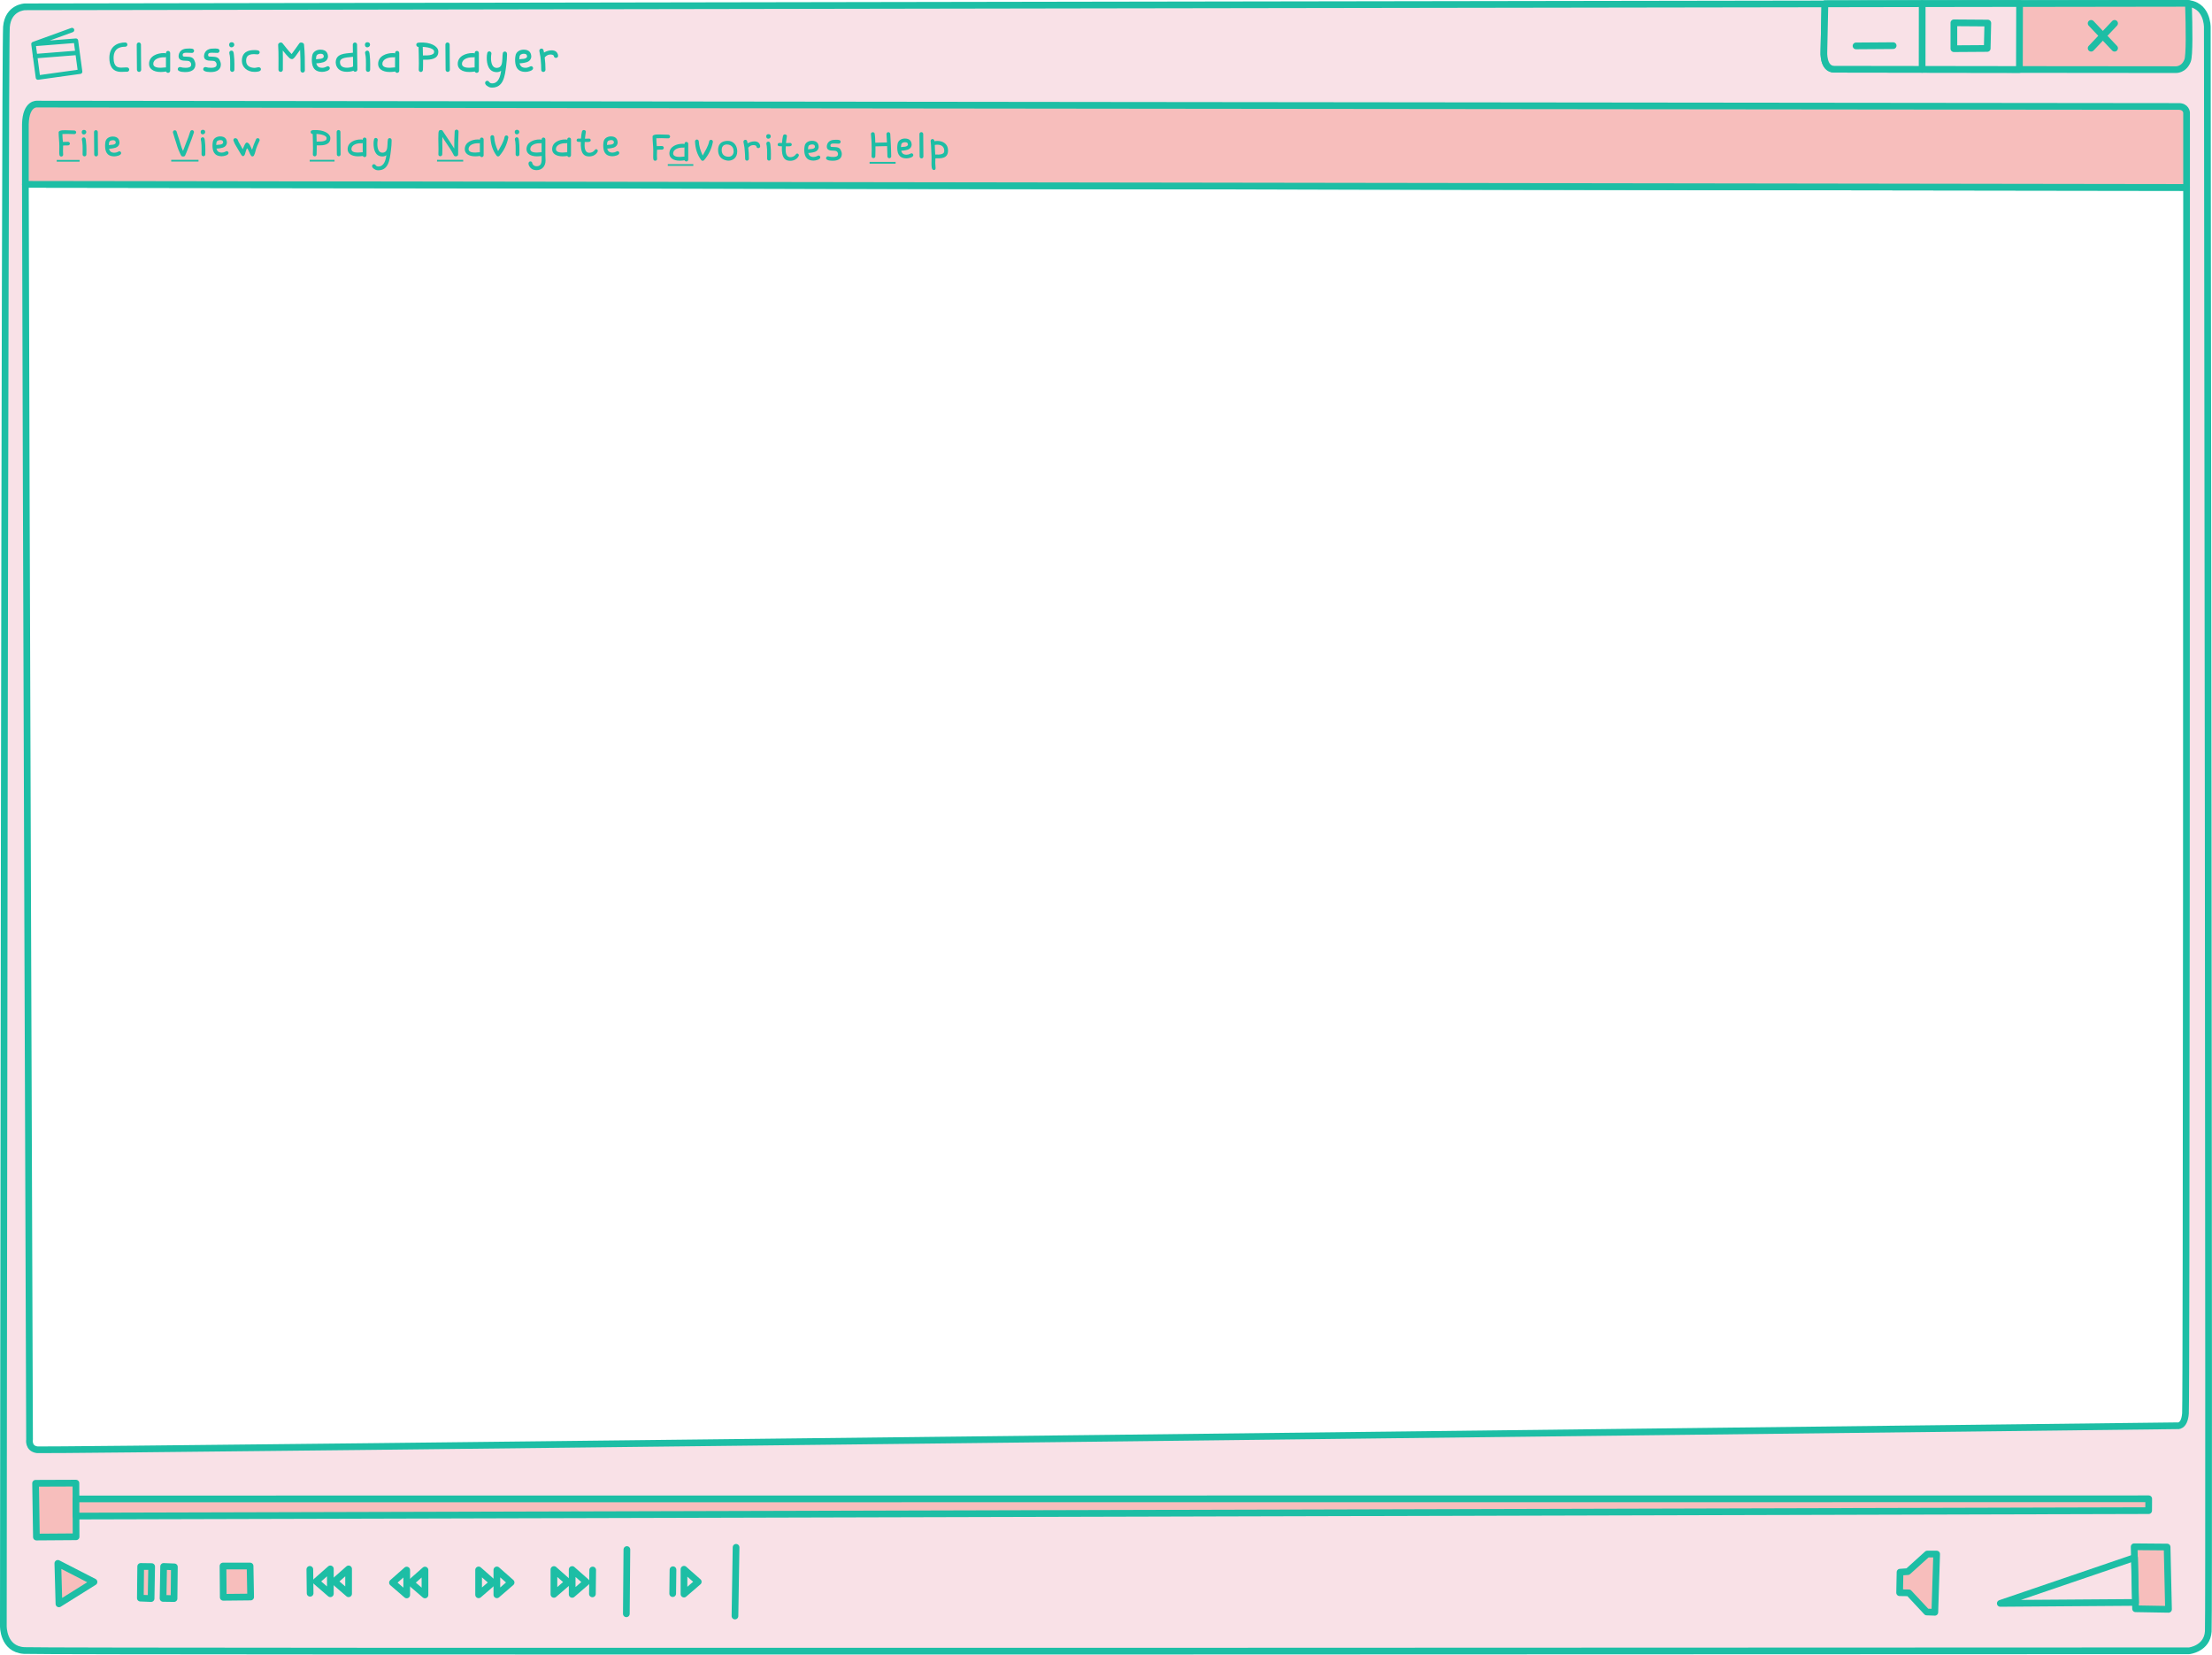 <?xml version="1.0" encoding="UTF-8" standalone="no"?><svg xmlns="http://www.w3.org/2000/svg" xmlns:xlink="http://www.w3.org/1999/xlink" fill="#000000" height="343.6" preserveAspectRatio="xMidYMid meet" version="1" viewBox="0.0 -0.0 459.4 343.6" width="459.4" zoomAndPan="magnify"><defs><clipPath id="a"><path d="M 0 0 L 459.391 0 L 459.391 343.539 L 0 343.539 Z M 0 0"/></clipPath></defs><g><g id="change1_1"><path d="M 5.27 38.273 L 454.121 38.918 C 454.117 96.008 454.09 291.004 453.891 293.48 C 453.66 296.379 452.152 296.031 452.152 296.031 C 452.152 296.031 9.73 301.25 7.762 301.02 C 5.789 300.785 6.137 298.871 6.137 298.871 C 6.137 298.871 5.379 91.824 5.27 38.273 Z M 5.164 1.418 C 5.164 1.418 1.684 1.531 1.336 5.594 C 0.988 9.652 0.695 337.594 0.695 337.594 C 0.695 337.594 0.578 342.406 4.988 342.699 C 9.395 342.988 454.656 342.758 454.656 342.758 C 454.656 342.758 458.395 342.352 458.629 338.727 C 458.859 335.102 458.426 5.621 458.426 5.621 C 458.426 5.621 458.48 0.723 453.902 0.691 C 449.32 0.664 5.164 1.418 5.164 1.418" fill="#f9e1e7" fill-rule="evenodd"/></g><g clip-path="url(#a)"><path d="M 52.695 3052.666 L 4541.211 3046.22 C 4541.172 2475.322 4540.898 525.361 4538.906 500.595 C 4536.602 471.611 4521.523 475.087 4521.523 475.087 C 4521.523 475.087 97.305 422.9 77.617 425.205 C 57.891 427.548 61.367 446.689 61.367 446.689 C 61.367 446.689 53.789 2517.158 52.695 3052.666 Z M 51.641 3421.22 C 51.641 3421.22 16.836 3420.088 13.359 3379.463 C 9.883 3338.877 6.953 59.462 6.953 59.462 C 6.953 59.462 5.781 11.338 49.883 8.408 C 93.945 5.517 4546.562 7.822 4546.562 7.822 C 4546.562 7.822 4583.945 11.884 4586.289 48.134 C 4588.594 84.384 4584.258 3379.189 4584.258 3379.189 C 4584.258 3379.189 4584.805 3428.173 4539.023 3428.486 C 4493.203 3428.759 51.641 3421.22 51.641 3421.22 Z M 51.641 3421.22" fill="none" stroke="#1dbea5" stroke-linecap="round" stroke-linejoin="round" stroke-miterlimit="22.926" stroke-width="13.919" transform="matrix(.1 0 0 -.1 0 343.54)"/></g><g id="change2_1"><path d="M 454.512 0.727 C 454.316 0.707 454.113 0.695 453.902 0.691 C 452.73 0.684 422.828 0.73 379.008 0.801 L 378.797 10.691 C 378.797 10.691 378.539 14.344 380.945 14.375 C 383.352 14.402 451.867 14.461 451.867 14.461 C 451.867 14.461 453.551 14.578 454.332 12.578 C 454.738 11.547 454.672 5.93 454.512 0.727" fill="#f7bebc" fill-rule="evenodd"/></g><path d="M 4545.117 3428.134 C 4543.164 3428.33 4541.133 3428.447 4539.023 3428.486 C 4527.305 3428.564 4228.281 3428.095 3790.078 3427.392 L 3787.969 3328.486 C 3787.969 3328.486 3785.391 3291.963 3809.453 3291.65 C 3833.516 3291.377 4518.672 3290.791 4518.672 3290.791 C 4518.672 3290.791 4535.508 3289.619 4543.32 3309.619 C 4547.383 3319.931 4546.719 3376.103 4545.117 3428.134 Z M 4545.117 3428.134" fill="none" stroke="#1dbea5" stroke-linecap="round" stroke-linejoin="round" stroke-miterlimit="22.926" stroke-width="13.919" transform="matrix(.1 0 0 -.1 0 343.54)"/><g id="change1_2"><path d="M 419.438 0.734 L 399.211 0.766 L 379.008 0.801 L 378.797 10.691 C 378.797 10.691 378.539 14.344 380.945 14.375 C 382.195 14.391 401.328 14.41 419.402 14.43 L 419.438 0.734" fill="#f9e1e7" fill-rule="evenodd"/></g><path d="M 4194.375 3428.056 L 3992.109 3427.744 L 3790.078 3427.392 L 3787.969 3328.486 C 3787.969 3328.486 3785.391 3291.963 3809.453 3291.65 C 3821.953 3291.494 4013.281 3291.298 4194.023 3291.103 Z M 4194.375 3428.056" fill="none" stroke="#1dbea5" stroke-linecap="round" stroke-linejoin="round" stroke-miterlimit="22.926" stroke-width="13.919" transform="matrix(.1 0 0 -.1 0 343.54)"/><g id="change2_2"><path d="M 7.562 319.141 L 15.801 319.082 L 15.77 307.945 L 7.391 307.977 L 7.562 319.141" fill="#f7bebc" fill-rule="evenodd"/></g><path d="M 75.625 243.994 L 158.008 244.58 L 157.695 355.947 L 73.906 355.634 Z M 75.625 243.994" fill="none" stroke="#1dbea5" stroke-linecap="round" stroke-linejoin="round" stroke-miterlimit="22.926" stroke-width="13.919" transform="matrix(.1 0 0 -.1 0 343.54)"/><g id="change2_3"><path d="M 446.242 313.656 L 15.789 314.785 L 15.777 311.223 L 446.258 311.195 L 446.242 313.656" fill="#f7bebc" fill-rule="evenodd"/></g><path d="M 4462.422 298.837 L 157.891 287.548 L 157.773 323.173 L 4462.578 323.447 Z M 4462.422 298.837" fill="none" stroke="#1dbea5" stroke-linecap="round" stroke-linejoin="round" stroke-miterlimit="22.926" stroke-width="13.919" transform="matrix(.1 0 0 -.1 0 343.54)"/><g id="change2_4"><path d="M 120.117 189.345 L 122.422 105.244 L 195.234 150.752 Z M 120.117 189.345" fill="#f7bebc" fill-rule="evenodd" stroke="#1dbea5" stroke-linecap="round" stroke-linejoin="round" stroke-miterlimit="22.926" stroke-width="13.919" transform="matrix(.1 0 0 -.1 0 343.54)"/></g><g id="change2_5"><path d="M 29.219 325.242 L 31.496 325.273 L 31.379 331.914 L 29.148 331.824 L 29.219 325.242" fill="#f7bebc" fill-rule="evenodd"/></g><path d="M 292.188 182.978 L 314.961 182.666 L 313.789 116.259 L 291.484 117.158 Z M 292.188 182.978" fill="none" stroke="#1dbea5" stroke-linecap="round" stroke-linejoin="round" stroke-miterlimit="22.926" stroke-width="13.919" transform="matrix(.1 0 0 -.1 0 343.54)"/><g id="change2_6"><path d="M 36.145 331.914 L 33.867 331.883 L 33.984 325.242 L 36.215 325.332 L 36.145 331.914" fill="#f7bebc" fill-rule="evenodd"/></g><path d="M 361.445 116.259 L 338.672 116.572 L 339.844 182.978 L 362.148 182.08 Z M 361.445 116.259" fill="none" stroke="#1dbea5" stroke-linecap="round" stroke-linejoin="round" stroke-miterlimit="22.926" stroke-width="13.919" transform="matrix(.1 0 0 -.1 0 343.54)"/><g id="change2_7"><path d="M 46.312 325.156 L 51.938 325.156 L 52.055 331.594 L 46.367 331.652 L 46.312 325.156" fill="#f7bebc" fill-rule="evenodd"/></g><path d="M 463.125 183.838 L 519.375 183.838 L 520.547 119.463 L 463.672 118.877 Z M 463.125 183.838" fill="none" stroke="#1dbea5" stroke-linecap="round" stroke-linejoin="round" stroke-miterlimit="22.926" stroke-width="13.919" transform="matrix(.1 0 0 -.1 0 343.54)"/><path d="M 643.477 176.884 L 644.062 127.275" fill="none" stroke="#1dbea5" stroke-linecap="round" stroke-linejoin="round" stroke-miterlimit="22.926" stroke-width="13.919" transform="matrix(.1 0 0 -.1 0 343.54)"/><path d="M 686.094 177.861 L 686.094 126.259 L 656.523 151.806 Z M 686.094 177.861" fill="none" stroke="#1dbea5" stroke-linecap="round" stroke-linejoin="round" stroke-miterlimit="22.926" stroke-width="13.919" transform="matrix(.1 0 0 -.1 0 343.54)"/><path d="M 723.984 177.861 L 723.984 126.259 L 694.414 151.806 Z M 723.984 177.861" fill="none" stroke="#1dbea5" stroke-linecap="round" stroke-linejoin="round" stroke-miterlimit="22.926" stroke-width="13.919" transform="matrix(.1 0 0 -.1 0 343.54)"/><path d="M 844.688 175.439 L 844.688 123.798 L 815.117 149.306 Z M 844.688 175.439" fill="none" stroke="#1dbea5" stroke-linecap="round" stroke-linejoin="round" stroke-miterlimit="22.926" stroke-width="13.919" transform="matrix(.1 0 0 -.1 0 343.54)"/><path d="M 882.617 175.439 L 882.617 123.798 L 853.008 149.306 Z M 882.617 175.439" fill="none" stroke="#1dbea5" stroke-linecap="round" stroke-linejoin="round" stroke-miterlimit="22.926" stroke-width="13.919" transform="matrix(.1 0 0 -.1 0 343.54)"/><path d="M 1031.914 175.713 L 1031.914 124.072 L 1061.484 149.619 Z M 1031.914 175.713" fill="none" stroke="#1dbea5" stroke-linecap="round" stroke-linejoin="round" stroke-miterlimit="22.926" stroke-width="13.919" transform="matrix(.1 0 0 -.1 0 343.54)"/><path d="M 994.023 175.713 L 994.023 124.072 L 1023.594 149.619 Z M 994.023 175.713" fill="none" stroke="#1dbea5" stroke-linecap="round" stroke-linejoin="round" stroke-miterlimit="22.926" stroke-width="13.919" transform="matrix(.1 0 0 -.1 0 343.54)"/><path d="M 1230.938 175.556 L 1230.352 125.986" fill="none" stroke="#1dbea5" stroke-linecap="round" stroke-linejoin="round" stroke-miterlimit="22.926" stroke-width="13.919" transform="matrix(.1 0 0 -.1 0 343.54)"/><path d="M 1188.32 176.572 L 1188.32 124.97 L 1217.891 150.478 Z M 1188.32 176.572" fill="none" stroke="#1dbea5" stroke-linecap="round" stroke-linejoin="round" stroke-miterlimit="22.926" stroke-width="13.919" transform="matrix(.1 0 0 -.1 0 343.54)"/><path d="M 1150.43 176.572 L 1150.43 124.97 L 1180 150.478 Z M 1150.43 176.572" fill="none" stroke="#1dbea5" stroke-linecap="round" stroke-linejoin="round" stroke-miterlimit="22.926" stroke-width="13.919" transform="matrix(.1 0 0 -.1 0 343.54)"/><path d="M 1301.953 218.056 L 1300.82 84.658" fill="none" stroke="#1dbea5" stroke-linecap="round" stroke-linejoin="round" stroke-miterlimit="22.926" stroke-width="13.919" transform="matrix(.1 0 0 -.1 0 343.54)"/><path d="M 1397.695 176.142 L 1397.109 126.533" fill="none" stroke="#1dbea5" stroke-linecap="round" stroke-linejoin="round" stroke-miterlimit="22.926" stroke-width="13.919" transform="matrix(.1 0 0 -.1 0 343.54)"/><path d="M 1420.547 177.158 L 1420.547 125.556 L 1450.156 151.064 Z M 1420.547 177.158" fill="none" stroke="#1dbea5" stroke-linecap="round" stroke-linejoin="round" stroke-miterlimit="22.926" stroke-width="13.919" transform="matrix(.1 0 0 -.1 0 343.54)"/><path d="M 1528.711 222.666 L 1526.406 80.009" fill="none" stroke="#1dbea5" stroke-linecap="round" stroke-linejoin="round" stroke-miterlimit="22.926" stroke-width="13.919" transform="matrix(.1 0 0 -.1 0 343.54)"/><g id="change2_8"><path d="M 443.234 321.156 L 450.078 321.215 L 450.367 334.148 L 443.527 334.031 L 443.234 321.156" fill="#f7bebc" fill-rule="evenodd"/></g><path d="M 4432.344 223.838 L 4500.781 223.252 L 4503.672 93.916 L 4435.273 95.088 Z M 4432.344 223.838" fill="none" stroke="#1dbea5" stroke-linecap="round" stroke-linejoin="round" stroke-miterlimit="22.926" stroke-width="13.919" transform="matrix(.1 0 0 -.1 0 343.54)"/><path d="M 4154.297 106.22 L 4433.164 201.338 L 4435.273 108.252 Z M 4154.297 106.22" fill="none" stroke="#1dbea5" stroke-linecap="round" stroke-linejoin="round" stroke-miterlimit="22.926" stroke-width="13.919" transform="matrix(.1 0 0 -.1 0 343.54)"/><g id="change2_9"><path d="M 396.234 326.316 L 394.609 326.434 L 394.523 330.695 L 396.441 330.727 L 400.152 334.703 L 401.836 334.762 L 402.215 322.672 L 400.27 322.672 L 396.234 326.316" fill="#f7bebc" fill-rule="evenodd"/></g><path d="M 3962.344 172.236 L 3946.094 171.064 L 3945.234 128.447 L 3964.414 128.134 L 4001.523 88.369 L 4018.359 87.783 L 4022.148 208.681 L 4002.695 208.681 Z M 3962.344 172.236" fill="none" stroke="#1dbea5" stroke-linecap="round" stroke-linejoin="round" stroke-miterlimit="22.926" stroke-width="13.919" transform="matrix(.1 0 0 -.1 0 343.54)"/><path d="M 3992.109 3427.744 L 3991.953 3291.338" fill="none" stroke="#1dbea5" stroke-linecap="round" stroke-linejoin="round" stroke-miterlimit="22.926" stroke-width="13.919" transform="matrix(.1 0 0 -.1 0 343.54)"/><path d="M 3854.688 3340.088 L 3931.797 3340.634" fill="none" stroke="#1dbea5" stroke-linecap="round" stroke-linejoin="round" stroke-miterlimit="22.926" stroke-width="13.919" transform="matrix(.1 0 0 -.1 0 343.54)"/><path d="M 4057.93 3388.017 L 4128.398 3387.509 L 4127.148 3334.775 L 4057.93 3334.306 Z M 4057.93 3388.017" fill="none" stroke="#1dbea5" stroke-linecap="round" stroke-linejoin="round" stroke-miterlimit="22.926" stroke-width="13.919" transform="matrix(.1 0 0 -.1 0 343.54)"/><path d="M 4342.969 3386.884 L 4391.68 3335.283" fill="none" stroke="#1dbea5" stroke-linecap="round" stroke-linejoin="round" stroke-miterlimit="22.926" stroke-width="13.919" transform="matrix(.1 0 0 -.1 0 343.54)"/><path d="M 4391.68 3386.884 L 4342.969 3335.283" fill="none" stroke="#1dbea5" stroke-linecap="round" stroke-linejoin="round" stroke-miterlimit="22.926" stroke-width="13.919" transform="matrix(.1 0 0 -.1 0 343.54)"/><path d="M 149.57 3372.978 L 69.531 3343.955 L 78.828 3274.384 L 166.367 3286.572 L 157.695 3350.947 L 69.531 3343.955" fill="none" stroke="#1dbea5" stroke-linecap="round" stroke-linejoin="round" stroke-miterlimit="22.926" stroke-width="9.28" transform="matrix(.1 0 0 -.1 0 343.54)"/><path d="M 158.555 3325.556 L 72.891 3318.798" fill="none" stroke="#1dbea5" stroke-linecap="round" stroke-linejoin="round" stroke-miterlimit="22.926" stroke-width="9.28" transform="matrix(.1 0 0 -.1 0 343.54)"/><g id="change3_1"><path d="M 115.762 11.062 C 115.426 10.387 114.582 10.453 114.559 10.453 C 113.996 10.453 113.469 10.621 112.977 10.914 C 112.918 10.52 112.883 10.086 112.449 10.086 C 112.207 10.086 112.008 10.301 112.008 10.535 C 112.008 10.652 112.242 11.766 112.242 11.84 C 112.266 12.082 112.285 12.266 112.301 12.445 C 112.367 13.129 112.402 13.797 112.402 14.492 C 112.402 14.734 112.578 14.941 112.836 14.941 C 113.078 14.941 113.285 14.734 113.285 14.492 C 113.285 13.637 113.234 12.777 113.129 11.922 C 113.445 11.547 113.848 11.32 114.316 11.32 C 114.516 11.32 115.035 11.355 115.035 11.699 C 115.102 11.898 115.266 12.023 115.461 12.023 C 115.691 12.023 115.91 11.848 115.91 11.613 C 115.91 11.43 115.859 11.246 115.762 11.062 Z M 108.109 11.355 C 108.336 11.23 108.496 11.164 108.785 11.164 C 109.172 11.164 109.465 11.246 109.465 11.797 C 109.23 12.352 108.316 12.191 107.852 12.309 C 107.875 11.973 107.852 11.59 108.109 11.355 Z M 110.281 13.738 C 110.156 13.738 109.738 14.074 109.156 14.074 C 108.426 14.074 108.059 13.781 107.91 13.145 C 108.227 13.145 108.551 13.094 108.863 13.043 C 109.598 12.926 110.223 12.637 110.34 11.816 C 110.34 11.074 110.023 10.309 108.762 10.309 C 107.984 10.309 107.172 10.73 107.055 11.605 C 107.016 11.859 106.98 12.102 106.98 12.359 C 106.98 13.461 107.18 14.926 109.152 14.926 C 109.59 14.926 110.719 14.707 110.719 14.164 C 110.719 13.938 110.535 13.738 110.281 13.738 Z M 105.238 10.914 C 105.156 10.789 105.012 10.703 104.855 10.703 C 104.656 10.703 104.48 10.828 104.43 11.023 C 104.305 11.508 104.414 12.684 104.16 13.414 C 103.996 13.879 103.641 14.098 103.141 14.098 C 102.289 14.098 101.973 13.152 101.973 12.074 C 101.973 11.664 102.012 11.43 102.047 11.223 C 102.055 11.172 102.062 11.148 102.062 11.098 C 102.062 10.887 101.879 10.664 101.621 10.664 C 101.445 10.664 101.242 10.789 101.203 10.988 C 101.109 11.457 101.094 11.574 101.094 12.047 C 101.094 13.195 101.41 14.977 103.172 14.977 C 103.469 14.977 103.844 14.883 104.07 14.684 C 103.941 15.789 103.543 17.309 102.223 17.309 C 101.98 17.309 101.738 17.25 101.57 16.992 C 101.477 16.848 101.352 16.773 101.184 16.773 C 100.926 16.773 100.75 16.992 100.75 17.223 C 100.75 17.715 101.52 18.051 101.652 18.109 C 101.828 18.176 102.031 18.188 102.211 18.188 C 103.344 18.188 104.008 17.617 104.41 16.812 C 104.855 15.91 104.996 14.699 105.129 13.652 C 105.246 12.758 105.305 11.898 105.305 11.324 C 105.305 11.188 105.297 11.055 105.238 10.914 Z M 97.496 14.07 C 96.945 14.07 95.941 14.004 95.941 13.262 C 95.941 12.309 97.105 11.898 98.082 11.898 C 98.164 11.898 98.223 11.906 98.301 11.906 C 98.398 11.906 98.484 11.891 98.574 11.84 L 98.574 14.004 C 98.551 13.996 98.516 13.996 98.473 13.996 C 98.129 13.996 97.812 14.07 97.496 14.07 Z M 99.016 10.57 C 98.699 10.57 98.574 10.812 98.574 11.098 C 98.426 11.012 98.25 11.02 98.082 11.02 C 96.801 11.02 95.062 11.613 95.062 13.289 C 95.062 14.266 95.934 14.949 97.488 14.949 C 97.863 14.949 98.23 14.91 98.602 14.852 C 98.668 15.023 98.832 15.125 99.016 15.125 C 99.258 15.125 99.453 14.926 99.453 14.684 L 99.453 11.012 C 99.453 10.77 99.258 10.57 99.016 10.57 Z M 93.398 11.59 C 93.391 10.805 93.387 10.043 93.387 9.258 C 93.387 9.016 93.188 8.816 92.945 8.816 C 92.703 8.816 92.504 9.016 92.504 9.258 C 92.504 11.02 92.547 12.734 92.547 14.492 C 92.547 14.727 92.746 14.934 92.988 14.934 C 93.23 14.934 93.43 14.727 93.43 14.492 C 93.43 13.52 93.422 12.566 93.398 11.59 Z M 89.957 11.199 C 89.5 11.492 88.922 11.504 88.387 11.504 C 87.902 11.504 87.867 11.516 87.844 11.516 L 87.801 9.734 C 88.539 9.793 89.297 9.844 89.926 10.277 C 90.043 10.387 90.16 10.504 90.16 10.703 C 90.16 10.906 90.125 11.062 89.957 11.199 Z M 91.027 10.602 C 90.945 9.582 89.398 8.699 87.141 8.84 C 86.848 8.84 86.457 8.891 86.457 9.301 C 86.457 9.535 86.664 9.75 86.891 9.75 C 86.914 9.75 86.918 9.742 86.926 9.742 C 86.949 10.879 86.992 11.984 86.992 13.121 C 86.992 13.594 86.965 14.055 86.965 14.523 C 86.965 14.766 87.176 14.949 87.402 14.949 C 87.645 14.949 87.816 14.758 87.836 14.5 C 87.867 14.012 87.867 13.539 87.867 13.051 L 87.867 12.395 C 88.035 12.395 88.188 12.402 88.355 12.402 C 89.324 12.402 91.035 12.324 91.035 10.746 C 91.035 10.695 91.035 10.652 91.027 10.602 Z M 80.965 14.07 C 80.414 14.07 79.41 14.004 79.41 13.262 C 79.41 12.309 80.578 11.898 81.551 11.898 C 81.633 11.898 81.691 11.906 81.773 11.906 C 81.867 11.906 81.957 11.891 82.043 11.84 L 82.043 14.004 C 82.023 13.996 81.984 13.996 81.941 13.996 C 81.598 13.996 81.281 14.07 80.965 14.07 Z M 82.484 10.57 C 82.168 10.57 82.043 10.812 82.043 11.098 C 81.898 11.012 81.719 11.02 81.551 11.02 C 80.27 11.02 78.531 11.613 78.531 13.289 C 78.531 14.266 79.402 14.949 80.957 14.949 C 81.332 14.949 81.699 14.91 82.074 14.852 C 82.141 15.023 82.301 15.125 82.484 15.125 C 82.727 15.125 82.922 14.926 82.922 14.684 L 82.922 11.012 C 82.922 10.77 82.727 10.57 82.484 10.57 Z M 75.789 9.273 C 75.789 9.609 75.973 9.828 76.27 9.828 C 76.562 9.828 76.855 9.609 76.855 9.273 C 76.855 8.934 76.605 8.766 76.312 8.766 C 76.02 8.766 75.789 8.934 75.789 9.273 Z M 76.773 11.348 C 76.738 10.996 76.707 10.512 76.262 10.512 C 76.02 10.512 75.82 10.711 75.82 10.945 C 75.82 11.129 75.895 11.34 75.922 11.539 C 76.004 12.066 76.004 12.777 76.004 13.297 C 76.004 13.703 75.996 14.082 75.996 14.484 C 75.996 14.727 76.203 14.926 76.438 14.926 C 76.68 14.926 76.875 14.727 76.875 14.484 C 76.875 14.105 76.883 13.723 76.883 13.344 C 76.883 12.727 76.859 11.957 76.773 11.348 Z M 72.457 14.039 C 72.324 14.055 72.191 14.062 72.062 14.062 C 71.387 14.062 70.609 13.855 70.609 12.902 C 70.609 12.535 70.762 12.102 72.055 11.926 C 72.465 11.867 72.891 11.867 73.301 11.789 C 73.309 11.855 73.309 11.922 73.309 11.977 C 73.316 12.586 73.328 13.18 73.328 13.797 C 73.094 13.938 72.75 14.004 72.457 14.039 Z M 74.156 9.25 C 74.156 9.023 73.961 8.824 73.719 8.824 C 73.477 8.824 73.27 9.023 73.27 9.25 C 73.27 9.816 73.277 10.379 73.293 10.945 C 73.203 10.945 73.117 10.953 73.027 10.973 C 71.746 11.121 69.723 11.07 69.723 12.961 C 69.758 13.988 70.441 14.91 72.016 14.91 C 72.492 14.91 72.965 14.852 73.402 14.684 C 73.484 14.824 73.609 14.891 73.785 14.891 C 74.027 14.891 74.223 14.699 74.223 14.465 C 74.223 12.727 74.156 11.004 74.156 9.25 Z M 65.891 11.355 C 66.117 11.23 66.277 11.164 66.562 11.164 C 66.953 11.164 67.246 11.246 67.246 11.797 C 67.012 12.352 66.094 12.191 65.633 12.309 C 65.656 11.973 65.633 11.59 65.891 11.355 Z M 68.059 13.738 C 67.934 13.738 67.516 14.074 66.938 14.074 C 66.203 14.074 65.84 13.781 65.691 13.145 C 66.008 13.145 66.328 13.094 66.645 13.043 C 67.379 12.926 68 12.637 68.117 11.816 C 68.117 11.074 67.801 10.309 66.543 10.309 C 65.766 10.309 64.949 10.73 64.832 11.605 C 64.797 11.859 64.762 12.102 64.762 12.359 C 64.762 13.461 64.957 14.926 66.93 14.926 C 67.371 14.926 68.5 14.707 68.5 14.164 C 68.5 13.938 68.316 13.738 68.059 13.738 Z M 63.297 11.84 C 63.273 10.988 63.238 10.16 63.148 9.332 C 63.148 8.949 62.805 8.832 62.504 8.832 C 62.328 8.832 62.203 8.922 62.121 9.059 C 61.918 9.375 61.691 9.668 61.477 9.969 C 61.133 10.453 60.859 10.848 60.566 11.223 C 59.855 10.512 59.27 9.699 58.652 8.957 C 58.574 8.867 58.441 8.824 58.332 8.824 C 58.066 8.824 57.766 8.992 57.766 9.309 C 57.832 10.285 57.84 11.266 57.84 12.242 C 57.84 12.984 57.832 13.715 57.832 14.473 C 57.832 14.727 58.031 14.926 58.285 14.926 C 58.543 14.926 58.742 14.727 58.742 14.473 C 58.742 13.688 58.75 12.926 58.75 12.133 C 58.75 11.574 58.75 11.039 58.727 10.488 C 59.188 11.047 59.637 11.605 60.164 12.098 C 60.305 12.215 60.504 12.277 60.648 12.277 C 60.973 12.277 61.332 11.742 61.566 11.414 L 62.328 10.352 C 62.406 11.781 62.406 13.18 62.406 14.609 C 62.406 14.867 62.605 15.074 62.863 15.074 C 63.121 15.074 63.316 14.867 63.316 14.609 C 63.316 13.68 63.316 12.77 63.297 11.84 Z M 52.859 14.09 C 52.215 14.09 51.117 13.836 51.117 12.652 C 51.117 11.973 51.285 11.238 52.75 11.238 C 53.008 11.238 53.25 11.289 53.508 11.289 C 53.75 11.289 53.93 11.07 53.93 10.863 C 53.93 10.371 53.207 10.402 52.734 10.402 C 51.57 10.402 50.234 10.797 50.234 12.645 C 50.234 13.906 51.301 14.926 52.852 14.926 C 53.352 14.926 54.195 14.875 54.195 14.375 C 54.195 14.141 53.984 13.965 53.758 13.965 C 53.441 13.965 53.176 14.09 52.859 14.09 Z M 47.59 9.273 C 47.59 9.609 47.773 9.828 48.066 9.828 C 48.359 9.828 48.656 9.609 48.656 9.273 C 48.656 8.934 48.406 8.766 48.113 8.766 C 47.82 8.766 47.59 8.934 47.59 9.273 Z M 48.574 11.348 C 48.535 10.996 48.508 10.512 48.059 10.512 C 47.82 10.512 47.621 10.711 47.621 10.945 C 47.621 11.129 47.695 11.34 47.723 11.539 C 47.805 12.066 47.805 12.777 47.805 13.297 C 47.805 13.703 47.797 14.082 47.797 14.484 C 47.797 14.727 48 14.926 48.234 14.926 C 48.477 14.926 48.676 14.727 48.676 14.484 C 48.676 14.105 48.684 13.723 48.684 13.344 C 48.684 12.727 48.66 11.957 48.574 11.348 Z M 45.797 12.918 C 45.578 12.266 45.371 11.891 44.551 11.797 L 43.867 11.758 C 43.465 11.758 43.414 11.758 43.262 11.629 C 43.027 10.828 43.891 10.961 44.418 10.961 C 44.676 10.961 44.918 10.988 45.172 10.988 C 45.402 10.988 45.594 10.777 45.594 10.551 C 45.594 10 44.836 10.078 44.402 10.078 C 43.691 10.078 42.855 10.203 42.488 11.074 C 42.41 11.262 42.371 11.48 42.371 11.68 C 42.371 12.441 43.039 12.617 43.918 12.617 C 44.277 12.637 44.691 12.586 44.926 13.086 C 44.969 13.188 44.988 13.297 44.988 13.406 C 44.988 13.789 44.754 14.074 43.84 14.074 C 43.465 14.074 43.113 14.047 42.762 13.938 C 42.723 13.914 42.68 13.922 42.645 13.922 C 42.418 13.922 42.203 14.105 42.203 14.359 C 42.203 15.035 43.832 14.957 43.848 14.957 C 44.777 14.957 45.848 14.625 45.871 13.422 C 45.871 13.254 45.848 13.086 45.797 12.918 Z M 40.512 12.918 C 40.293 12.266 40.086 11.891 39.266 11.797 L 38.586 11.758 C 38.18 11.758 38.129 11.758 37.977 11.629 C 37.742 10.828 38.605 10.961 39.133 10.961 C 39.391 10.961 39.633 10.988 39.891 10.988 C 40.117 10.988 40.309 10.777 40.309 10.551 C 40.309 10 39.551 10.078 39.117 10.078 C 38.406 10.078 37.57 10.203 37.207 11.074 C 37.125 11.262 37.09 11.48 37.09 11.68 C 37.09 12.441 37.754 12.617 38.637 12.617 C 38.996 12.637 39.406 12.586 39.641 13.086 C 39.684 13.188 39.707 13.297 39.707 13.406 C 39.707 13.789 39.473 14.074 38.555 14.074 C 38.18 14.074 37.828 14.047 37.477 13.938 C 37.441 13.914 37.395 13.922 37.359 13.922 C 37.133 13.922 36.918 14.105 36.918 14.359 C 36.918 15.035 38.547 14.957 38.562 14.957 C 39.492 14.957 40.562 14.625 40.586 13.422 C 40.586 13.254 40.562 13.086 40.512 12.918 Z M 33.387 14.07 C 32.836 14.07 31.832 14.004 31.832 13.262 C 31.832 12.309 33 11.898 33.973 11.898 C 34.055 11.898 34.113 11.906 34.195 11.906 C 34.289 11.906 34.379 11.891 34.465 11.84 L 34.465 14.004 C 34.441 13.996 34.406 13.996 34.363 13.996 C 34.02 13.996 33.703 14.07 33.387 14.07 Z M 34.906 10.57 C 34.59 10.57 34.465 10.812 34.465 11.098 C 34.32 11.012 34.145 11.02 33.973 11.02 C 32.691 11.02 30.953 11.613 30.953 13.289 C 30.953 14.266 31.824 14.949 33.379 14.949 C 33.754 14.949 34.121 14.91 34.496 14.852 C 34.559 15.023 34.723 15.125 34.906 15.125 C 35.148 15.125 35.344 14.926 35.344 14.684 L 35.344 11.012 C 35.344 10.77 35.148 10.57 34.906 10.57 Z M 29.289 11.59 C 29.281 10.805 29.277 10.043 29.277 9.258 C 29.277 9.016 29.078 8.816 28.836 8.816 C 28.594 8.816 28.395 9.016 28.395 9.258 C 28.395 11.02 28.441 12.734 28.441 14.492 C 28.441 14.727 28.637 14.934 28.879 14.934 C 29.121 14.934 29.32 14.727 29.32 14.492 C 29.32 13.52 29.312 12.566 29.289 11.59 Z M 26.711 14.137 C 26.574 13.996 26.418 13.996 26.215 13.996 C 25.883 13.996 25.531 14.039 25.203 14.039 C 24.605 14.039 23.59 13.973 23.59 12.059 C 23.59 10.961 23.953 9.703 26.023 9.703 C 26.266 9.703 26.461 9.5 26.461 9.258 C 26.461 9.023 26.266 8.816 26.023 8.816 C 24.352 8.816 22.715 9.625 22.715 12.027 C 22.715 13.43 23.164 14.926 25.188 14.926 C 25.531 14.926 25.883 14.891 26.227 14.891 L 26.418 14.891 C 26.66 14.891 26.836 14.676 26.836 14.449 C 26.836 14.332 26.793 14.23 26.711 14.137" fill="#1dbea5" fill-rule="evenodd"/></g><g id="change2_10"><path d="M 7.762 21.613 C 7.762 21.613 5.383 21.266 5.27 25.789 C 5.254 26.34 5.258 30.84 5.27 38.273 L 454.121 38.918 L 454.121 23.355 C 454.121 23.355 454.008 22.078 452.469 22.105 C 450.934 22.137 7.762 21.613 7.762 21.613" fill="#f7bebc" fill-rule="evenodd"/></g><path d="M 77.617 3219.267 C 77.617 3219.267 53.828 3222.744 52.695 3177.509 C 52.539 3172.002 52.578 3127.002 52.695 3052.666 L 4541.211 3046.22 L 4541.211 3201.845 C 4541.211 3201.845 4540.078 3214.619 4524.688 3214.345 C 4509.336 3214.033 77.617 3219.267 77.617 3219.267 Z M 77.617 3219.267" fill="none" stroke="#1dbea5" stroke-linecap="round" stroke-linejoin="round" stroke-miterlimit="22.926" stroke-width="13.919" transform="matrix(.1 0 0 -.1 0 343.54)"/><g id="change3_2"><path d="M 11.781 33.211 L 16.527 33.211 L 16.527 33.566 L 11.781 33.566 Z M 22.828 29.281 C 23.031 29.172 23.176 29.113 23.434 29.113 C 23.777 29.113 24.039 29.184 24.039 29.676 C 23.832 30.172 23.012 30.027 22.602 30.133 C 22.621 29.832 22.602 29.492 22.828 29.281 Z M 24.766 31.41 C 24.656 31.41 24.281 31.711 23.766 31.711 C 23.109 31.711 22.785 31.449 22.652 30.879 C 22.934 30.879 23.223 30.836 23.504 30.789 C 24.156 30.684 24.715 30.43 24.82 29.695 C 24.82 29.035 24.539 28.348 23.41 28.348 C 22.719 28.348 21.992 28.727 21.887 29.508 C 21.855 29.734 21.824 29.949 21.824 30.18 C 21.824 31.16 22 32.469 23.758 32.469 C 24.152 32.469 25.16 32.273 25.16 31.789 C 25.16 31.586 24.996 31.41 24.766 31.41 Z M 20.328 29.492 C 20.32 28.793 20.312 28.113 20.312 27.41 C 20.312 27.195 20.137 27.02 19.922 27.02 C 19.707 27.02 19.527 27.195 19.527 27.41 C 19.527 28.98 19.566 30.512 19.566 32.082 C 19.566 32.293 19.746 32.477 19.961 32.477 C 20.176 32.477 20.352 32.293 20.352 32.082 C 20.352 31.215 20.348 30.363 20.328 29.492 Z M 16.973 27.426 C 16.973 27.727 17.137 27.922 17.398 27.922 C 17.66 27.922 17.922 27.727 17.922 27.426 C 17.922 27.125 17.699 26.973 17.438 26.973 C 17.176 26.973 16.973 27.125 16.973 27.426 Z M 17.848 29.277 C 17.816 28.965 17.789 28.531 17.391 28.531 C 17.176 28.531 17 28.707 17 28.918 C 17 29.078 17.066 29.27 17.09 29.445 C 17.164 29.918 17.164 30.551 17.164 31.016 C 17.164 31.379 17.156 31.719 17.156 32.074 C 17.156 32.293 17.34 32.469 17.547 32.469 C 17.766 32.469 17.941 32.293 17.941 32.074 C 17.941 31.734 17.949 31.395 17.949 31.055 C 17.949 30.508 17.93 29.82 17.848 29.277 Z M 15.707 27.211 C 15.633 27.137 15.543 27.098 15.43 27.094 C 14.941 27.07 14.465 27.047 13.965 27.047 C 13.559 27.047 12.18 26.922 12.18 27.492 C 12.18 28.473 12.324 29.402 12.324 30.344 C 12.324 30.711 12.312 31.082 12.312 31.453 C 12.312 31.898 12.246 32.504 12.723 32.504 C 12.934 32.504 13.117 32.344 13.117 32.129 C 13.098 31.895 13.082 31.656 13.082 31.414 C 13.082 31.016 13.109 30.617 13.109 30.219 C 13.441 30.191 13.781 30.191 14.121 30.191 C 14.34 30.191 14.516 30.023 14.516 29.82 C 14.516 29.609 14.34 29.441 14.121 29.441 C 13.762 29.441 13.43 29.441 13.062 29.469 C 13.012 28.918 12.961 28.359 12.961 27.832 C 13.305 27.812 13.645 27.805 13.992 27.805 C 14.484 27.805 14.969 27.844 15.445 27.844 C 15.652 27.844 15.824 27.66 15.824 27.473 C 15.824 27.371 15.785 27.289 15.707 27.211" fill="#1dbea5" fill-rule="evenodd"/></g><g id="change3_3"><path d="M 35.559 33.184 L 41.227 33.184 L 41.227 33.539 L 35.559 33.539 Z M 53.73 28.738 C 53.672 28.707 53.605 28.688 53.535 28.688 C 53.438 28.688 53.246 28.746 53.195 28.879 C 53.07 29.16 52.953 29.441 52.828 29.734 C 52.703 30.023 52.617 30.27 52.559 30.473 C 52.5 30.676 52.434 30.887 52.352 31.094 C 52.23 30.871 52.102 30.5 51.93 30.188 C 51.762 29.863 51.547 29.598 51.25 29.598 C 51.09 29.598 50.898 29.871 50.781 30.133 C 50.637 30.445 50.512 30.77 50.406 30.988 C 50.152 30.5 49.852 29.977 49.648 29.645 C 49.551 29.473 49.453 29.258 49.355 28.996 C 49.301 28.844 49.074 28.688 48.863 28.688 C 48.648 28.688 48.473 28.852 48.473 29.086 C 48.473 29.133 48.477 29.164 48.484 29.184 C 48.59 29.48 48.68 29.695 48.754 29.832 L 49.047 30.348 C 49.172 30.551 49.32 30.812 49.504 31.129 C 49.695 31.434 49.859 31.719 49.996 31.961 C 50.211 32.344 50.367 32.422 50.445 32.422 C 50.762 32.422 50.871 32.07 50.965 31.695 C 51.047 31.371 51.227 30.867 51.316 30.789 C 51.434 30.859 51.652 31.297 51.793 31.637 C 51.969 32.059 52.141 32.48 52.41 32.48 C 52.52 32.48 52.672 32.422 52.742 32.285 C 52.895 31.953 52.992 31.684 53.035 31.48 C 53.082 31.277 53.129 31.094 53.176 30.945 C 53.219 30.789 53.32 30.539 53.457 30.199 C 53.598 29.852 53.75 29.52 53.914 29.184 C 53.918 29.141 53.926 29.105 53.926 29.078 C 53.926 28.941 53.855 28.812 53.73 28.738 Z M 45.137 29.258 C 45.34 29.145 45.484 29.086 45.738 29.086 C 46.086 29.086 46.348 29.16 46.348 29.648 C 46.137 30.148 45.32 30.004 44.906 30.109 C 44.926 29.805 44.906 29.465 45.137 29.258 Z M 47.074 31.383 C 46.961 31.383 46.59 31.684 46.074 31.684 C 45.418 31.684 45.09 31.422 44.961 30.852 C 45.242 30.852 45.531 30.809 45.809 30.762 C 46.465 30.656 47.02 30.402 47.125 29.668 C 47.125 29.008 46.844 28.32 45.719 28.32 C 45.027 28.32 44.301 28.699 44.195 29.48 C 44.164 29.711 44.129 29.926 44.129 30.152 C 44.129 31.133 44.305 32.441 46.066 32.441 C 46.457 32.441 47.465 32.246 47.465 31.762 C 47.465 31.559 47.301 31.383 47.074 31.383 Z M 41.672 27.398 C 41.672 27.699 41.836 27.895 42.098 27.895 C 42.359 27.895 42.621 27.699 42.621 27.398 C 42.621 27.098 42.398 26.949 42.137 26.949 C 41.875 26.949 41.672 27.098 41.672 27.398 Z M 42.547 29.25 C 42.516 28.938 42.488 28.504 42.09 28.504 C 41.875 28.504 41.699 28.68 41.699 28.891 C 41.699 29.055 41.766 29.242 41.789 29.422 C 41.863 29.891 41.863 30.527 41.863 30.988 C 41.863 31.352 41.855 31.691 41.855 32.051 C 41.855 32.266 42.039 32.441 42.246 32.441 C 42.465 32.441 42.641 32.266 42.641 32.051 C 42.641 31.711 42.648 31.371 42.648 31.027 C 42.648 30.48 42.629 29.793 42.547 29.25 Z M 39.992 27.031 C 39.785 26.988 39.566 27.094 39.508 27.309 C 39.281 28.098 38.98 28.852 38.672 29.617 C 38.441 30.191 38.238 30.762 38.012 31.336 C 37.633 30.57 37.43 29.676 37.199 28.938 C 37.023 28.406 36.82 27.883 36.684 27.336 C 36.637 27.156 36.473 27.047 36.297 27.047 C 36.07 27.047 35.91 27.242 35.91 27.449 C 35.91 27.473 35.918 27.496 35.926 27.543 C 36.141 28.359 36.453 29.152 36.684 29.965 C 36.898 30.742 37.199 31.48 37.547 32.18 C 37.645 32.363 37.734 32.488 37.938 32.488 C 38.012 32.488 38.059 32.496 38.102 32.496 C 38.207 32.496 38.379 32.422 38.438 32.301 C 38.797 31.559 39.039 30.801 39.344 30.043 C 39.68 29.199 39.988 28.375 40.27 27.516 C 40.273 27.484 40.281 27.457 40.281 27.41 C 40.281 27.234 40.168 27.086 39.992 27.031" fill="#1dbea5" fill-rule="evenodd"/></g><g id="change3_4"><path d="M 64.32 33.184 L 69.48 33.184 L 69.48 33.539 L 64.32 33.539 Z M 81.277 28.863 C 81.207 28.754 81.074 28.676 80.938 28.676 C 80.762 28.676 80.605 28.785 80.559 28.965 C 80.445 29.395 80.543 30.441 80.316 31.094 C 80.172 31.508 79.852 31.703 79.406 31.703 C 78.648 31.703 78.367 30.859 78.367 29.898 C 78.367 29.531 78.398 29.32 78.434 29.141 C 78.438 29.094 78.445 29.074 78.445 29.027 C 78.445 28.84 78.281 28.641 78.051 28.641 C 77.895 28.641 77.711 28.754 77.68 28.93 C 77.594 29.348 77.582 29.453 77.582 29.871 C 77.582 30.898 77.863 32.488 79.434 32.488 C 79.703 32.488 80.035 32.402 80.238 32.227 C 80.121 33.215 79.766 34.57 78.59 34.57 C 78.371 34.57 78.156 34.516 78.008 34.285 C 77.922 34.156 77.809 34.09 77.66 34.09 C 77.43 34.09 77.273 34.285 77.273 34.488 C 77.273 34.93 77.961 35.23 78.078 35.281 C 78.234 35.34 78.418 35.355 78.574 35.355 C 79.59 35.355 80.18 34.844 80.539 34.125 C 80.938 33.32 81.062 32.238 81.18 31.305 C 81.285 30.508 81.336 29.742 81.336 29.23 C 81.336 29.105 81.332 28.988 81.277 28.863 Z M 74.371 31.676 C 73.883 31.676 72.984 31.617 72.984 30.957 C 72.984 30.109 74.027 29.742 74.895 29.742 C 74.969 29.742 75.02 29.746 75.09 29.746 C 75.176 29.746 75.254 29.734 75.332 29.688 L 75.332 31.617 C 75.312 31.613 75.281 31.613 75.242 31.613 C 74.934 31.613 74.652 31.676 74.371 31.676 Z M 75.727 28.559 C 75.445 28.559 75.332 28.773 75.332 29.027 C 75.203 28.949 75.047 28.957 74.895 28.957 C 73.75 28.957 72.199 29.484 72.199 30.984 C 72.199 31.855 72.977 32.461 74.363 32.461 C 74.699 32.461 75.027 32.43 75.359 32.379 C 75.418 32.527 75.562 32.617 75.727 32.617 C 75.941 32.617 76.117 32.441 76.117 32.227 L 76.117 28.949 C 76.117 28.734 75.941 28.559 75.727 28.559 Z M 70.719 29.465 C 70.711 28.766 70.703 28.086 70.703 27.387 C 70.703 27.172 70.527 26.992 70.312 26.992 C 70.098 26.992 69.918 27.172 69.918 27.387 C 69.918 28.957 69.957 30.484 69.957 32.059 C 69.957 32.266 70.137 32.449 70.352 32.449 C 70.566 32.449 70.742 32.266 70.742 32.059 C 70.742 31.188 70.738 30.336 70.719 29.465 Z M 67.645 29.117 C 67.238 29.383 66.723 29.387 66.246 29.387 C 65.812 29.387 65.781 29.402 65.762 29.402 L 65.723 27.812 C 66.383 27.863 67.055 27.91 67.617 28.297 C 67.723 28.395 67.828 28.496 67.828 28.676 C 67.828 28.859 67.797 28.996 67.645 29.117 Z M 68.602 28.582 C 68.527 27.676 67.148 26.891 65.133 27.012 C 64.871 27.012 64.523 27.059 64.523 27.426 C 64.523 27.637 64.707 27.824 64.91 27.824 C 64.93 27.824 64.938 27.816 64.945 27.816 C 64.965 28.832 65.004 29.82 65.004 30.832 C 65.004 31.254 64.977 31.664 64.977 32.082 C 64.977 32.301 65.164 32.461 65.367 32.461 C 65.586 32.461 65.734 32.293 65.754 32.062 C 65.781 31.625 65.781 31.207 65.781 30.77 L 65.781 30.188 C 65.93 30.188 66.07 30.191 66.219 30.191 C 67.082 30.191 68.605 30.121 68.605 28.715 C 68.605 28.668 68.605 28.629 68.602 28.582" fill="#1dbea5" fill-rule="evenodd"/></g><g id="change3_5"><path d="M 90.766 33.184 L 96.199 33.184 L 96.199 33.539 L 90.766 33.539 Z M 126.289 29.258 C 126.492 29.145 126.637 29.086 126.895 29.086 C 127.238 29.086 127.5 29.16 127.5 29.648 C 127.293 30.148 126.473 30.004 126.062 30.109 C 126.082 29.805 126.062 29.465 126.289 29.258 Z M 128.227 31.383 C 128.117 31.383 127.742 31.684 127.227 31.684 C 126.57 31.684 126.246 31.422 126.113 30.852 C 126.395 30.852 126.684 30.809 126.965 30.762 C 127.617 30.656 128.176 30.402 128.281 29.668 C 128.281 29.008 128 28.32 126.875 28.32 C 126.18 28.32 125.453 28.699 125.348 29.48 C 125.316 29.711 125.285 29.926 125.285 30.152 C 125.285 31.133 125.461 32.441 127.219 32.441 C 127.613 32.441 128.621 32.246 128.621 31.762 C 128.621 31.559 128.457 31.383 128.227 31.383 Z M 123.996 31.027 C 123.953 30.996 123.895 30.984 123.82 30.984 C 123.473 30.984 123.652 31.258 122.969 31.605 C 122.793 31.676 122.609 31.719 122.402 31.723 C 122.105 31.723 121.879 31.617 121.734 31.434 C 121.539 31.188 121.426 30.848 121.414 30.246 C 121.414 30.141 121.434 29.605 121.434 29.484 C 121.52 29.484 121.492 29.48 121.578 29.48 C 122.066 29.48 122.684 29.547 122.684 29.117 C 122.684 28.918 122.547 28.773 122.344 28.773 C 122.09 28.793 121.844 28.801 121.59 28.801 C 121.512 28.801 121.57 28.785 121.484 28.785 C 121.539 28.156 121.602 27.961 121.676 27.336 L 121.676 27.312 C 121.676 27.125 121.414 26.973 121.195 27 C 121.066 27.012 120.91 27.117 120.859 27.34 C 120.773 27.68 120.707 28.145 120.66 28.777 C 120.461 28.773 120.281 28.773 120.078 28.773 C 119.902 28.773 119.754 28.93 119.754 29.117 C 119.754 29.547 120.301 29.445 120.637 29.465 C 120.637 29.59 120.621 30.148 120.629 30.277 C 120.68 31.168 120.879 32.113 121.723 32.391 C 121.938 32.461 122.191 32.48 122.402 32.48 C 123.121 32.48 123.867 32.102 124.148 31.414 C 124.152 31.371 124.16 31.344 124.16 31.324 C 124.16 31.199 124.094 31.09 123.996 31.027 Z M 116.844 31.676 C 116.352 31.676 115.457 31.617 115.457 30.957 C 115.457 30.109 116.496 29.742 117.367 29.742 C 117.438 29.742 117.492 29.746 117.562 29.746 C 117.648 29.746 117.727 29.734 117.805 29.688 L 117.805 31.617 C 117.785 31.613 117.754 31.613 117.715 31.613 C 117.406 31.613 117.125 31.676 116.844 31.676 Z M 118.195 28.559 C 117.914 28.559 117.805 28.773 117.805 29.027 C 117.676 28.949 117.516 28.957 117.367 28.957 C 116.223 28.957 114.672 29.484 114.672 30.984 C 114.672 31.855 115.449 32.461 116.836 32.461 C 117.172 32.461 117.496 32.43 117.832 32.379 C 117.891 32.527 118.035 32.617 118.195 32.617 C 118.414 32.617 118.59 32.441 118.59 32.227 L 118.59 28.949 C 118.59 28.734 118.414 28.559 118.195 28.559 Z M 111.52 31.676 C 111.031 31.676 110.133 31.617 110.133 30.957 C 110.133 30.109 111.176 29.742 112.043 29.742 C 112.117 29.742 112.168 29.746 112.238 29.746 C 112.324 29.746 112.402 29.734 112.48 29.688 L 112.48 31.617 C 112.465 31.613 112.43 31.613 112.391 31.613 C 112.082 31.613 111.801 31.676 111.52 31.676 Z M 109.766 33.902 C 109.766 33.945 109.754 33.973 109.762 34.02 C 109.793 34.348 110.008 34.746 110.375 35.02 C 110.684 35.25 111.09 35.328 111.449 35.328 C 112.562 35.328 113.301 34.512 113.301 33.344 C 113.301 32.98 113.266 32.625 113.266 32.227 L 113.266 28.949 C 113.266 28.734 113.09 28.559 112.875 28.559 C 112.594 28.559 112.48 28.773 112.48 29.027 C 112.352 28.949 112.195 28.957 112.043 28.957 C 110.898 28.957 109.348 29.484 109.348 30.984 C 109.348 31.855 110.129 32.461 111.516 32.461 C 111.848 32.461 112.176 32.43 112.508 32.379 C 112.488 32.477 112.496 32.566 112.496 32.672 L 112.496 32.914 C 112.496 33.41 112.469 33.953 112.195 34.234 C 112.031 34.41 111.781 34.516 111.469 34.516 C 111.41 34.516 111.352 34.516 111.293 34.512 C 110.918 34.469 110.617 34.188 110.551 33.902 C 110.551 33.684 110.375 33.508 110.16 33.508 C 109.945 33.508 109.773 33.684 109.766 33.902 Z M 106.902 27.398 C 106.902 27.699 107.066 27.895 107.328 27.895 C 107.59 27.895 107.852 27.699 107.852 27.398 C 107.852 27.098 107.633 26.949 107.367 26.949 C 107.105 26.949 106.902 27.098 106.902 27.398 Z M 107.781 29.25 C 107.746 28.938 107.723 28.504 107.324 28.504 C 107.105 28.504 106.93 28.68 106.93 28.891 C 106.93 29.055 106.996 29.242 107.023 29.422 C 107.094 29.891 107.094 30.527 107.094 30.988 C 107.094 31.352 107.09 31.691 107.09 32.051 C 107.09 32.266 107.27 32.441 107.48 32.441 C 107.695 32.441 107.871 32.266 107.871 32.051 C 107.871 31.711 107.879 31.371 107.879 31.027 C 107.879 30.48 107.859 29.793 107.781 29.25 Z M 105.277 28.137 C 105.246 28.133 105.219 28.125 105.172 28.125 C 105.008 28.125 104.832 28.234 104.801 28.414 C 104.57 29.547 103.957 30.43 103.445 31.391 C 102.977 30.344 102.688 29.434 102.637 28.461 C 102.637 28.242 102.457 28.066 102.242 28.066 C 102.031 28.066 101.852 28.242 101.852 28.461 C 101.922 29.969 102.309 31.234 103.164 32.363 C 103.238 32.441 103.34 32.48 103.445 32.48 C 103.551 32.48 103.648 32.441 103.723 32.363 C 104.695 31.246 105.27 30.016 105.551 28.621 C 105.559 28.578 105.566 28.559 105.566 28.512 C 105.566 28.355 105.453 28.184 105.277 28.137 Z M 98.699 31.676 C 98.207 31.676 97.312 31.617 97.312 30.957 C 97.312 30.109 98.352 29.742 99.223 29.742 C 99.293 29.742 99.348 29.746 99.418 29.746 C 99.504 29.746 99.582 29.734 99.66 29.688 L 99.66 31.617 C 99.641 31.613 99.609 31.613 99.57 31.613 C 99.262 31.613 98.98 31.676 98.699 31.676 Z M 100.055 28.559 C 99.773 28.559 99.66 28.773 99.66 29.027 C 99.531 28.949 99.371 28.957 99.223 28.957 C 98.078 28.957 96.527 29.484 96.527 30.984 C 96.527 31.855 97.305 32.461 98.691 32.461 C 99.027 32.461 99.352 32.43 99.688 32.379 C 99.746 32.527 99.891 32.617 100.055 32.617 C 100.27 32.617 100.445 32.441 100.445 32.227 L 100.445 28.949 C 100.445 28.734 100.27 28.559 100.055 28.559 Z M 94.273 32.273 C 94.344 32.398 94.48 32.469 94.617 32.469 C 94.902 32.469 95.148 32.352 95.148 32.062 C 95.148 30.469 95.148 28.902 95.234 27.309 C 95.234 27.094 95.043 26.914 94.828 26.914 C 94.594 26.914 94.43 27.094 94.43 27.309 C 94.352 28.496 94.34 29.656 94.34 30.84 C 93.957 30.258 93.566 29.617 93.355 29.305 C 92.828 28.496 92.406 27.922 91.988 27.25 C 91.906 27.086 91.781 27 91.629 27 L 91.504 27 C 91.086 27 91.074 27.398 91.055 27.738 C 90.98 29.172 91.121 30.617 91.047 32.051 C 91.035 32.266 91.203 32.441 91.434 32.441 C 91.66 32.441 91.84 32.266 91.852 32.051 C 91.898 31.16 91.879 30.305 91.852 29.414 L 91.879 28.426 C 92.121 28.84 92.367 29.25 92.652 29.645 C 93.23 30.453 93.895 31.52 94.227 32.199 C 94.238 32.227 94.254 32.254 94.273 32.273" fill="#1dbea5" fill-rule="evenodd"/></g><g id="change3_6"><path d="M 138.691 34.086 L 143.988 34.086 L 143.988 34.441 L 138.691 34.441 Z M 141.191 32.582 C 141.473 32.582 141.754 32.516 142.062 32.516 C 142.102 32.516 142.133 32.516 142.152 32.523 L 142.152 30.594 C 142.074 30.637 141.996 30.652 141.91 30.652 C 141.84 30.652 141.785 30.645 141.715 30.645 C 140.844 30.645 139.805 31.012 139.805 31.859 C 139.805 32.523 140.699 32.582 141.191 32.582 Z M 142.547 29.461 C 142.762 29.461 142.938 29.637 142.938 29.852 L 142.938 33.133 C 142.938 33.348 142.762 33.523 142.547 33.523 C 142.383 33.523 142.238 33.434 142.18 33.281 C 141.848 33.336 141.52 33.367 141.188 33.367 C 139.797 33.367 139.02 32.758 139.02 31.887 C 139.02 30.391 140.57 29.859 141.715 29.859 C 141.867 29.859 142.023 29.852 142.152 29.934 C 142.152 29.676 142.266 29.461 142.547 29.461 Z M 174.766 31.555 C 174.57 30.973 174.387 30.637 173.656 30.555 L 173.047 30.52 C 172.688 30.52 172.641 30.52 172.504 30.402 C 172.297 29.691 173.066 29.809 173.539 29.809 C 173.766 29.809 173.98 29.836 174.211 29.836 C 174.414 29.836 174.586 29.645 174.586 29.441 C 174.586 28.949 173.91 29.023 173.523 29.023 C 172.891 29.023 172.145 29.133 171.816 29.91 C 171.746 30.074 171.715 30.273 171.715 30.449 C 171.715 31.129 172.309 31.285 173.094 31.285 C 173.414 31.305 173.777 31.262 173.988 31.703 C 174.027 31.797 174.047 31.895 174.047 31.992 C 174.047 32.332 173.84 32.59 173.02 32.59 C 172.688 32.59 172.371 32.562 172.059 32.465 C 172.027 32.445 171.988 32.449 171.953 32.449 C 171.754 32.449 171.562 32.613 171.562 32.844 C 171.562 33.445 173.016 33.371 173.027 33.371 C 173.859 33.371 174.812 33.078 174.832 32.008 C 174.832 31.855 174.812 31.703 174.766 31.555 Z M 168.047 30.16 C 168.246 30.051 168.391 29.992 168.648 29.992 C 168.992 29.992 169.254 30.062 169.254 30.555 C 169.047 31.051 168.227 30.906 167.816 31.012 C 167.836 30.711 167.816 30.371 168.047 30.16 Z M 169.98 32.285 C 169.871 32.285 169.496 32.59 168.98 32.59 C 168.324 32.59 168 32.324 167.867 31.758 C 168.148 31.758 168.438 31.711 168.719 31.664 C 169.371 31.562 169.93 31.305 170.031 30.574 C 170.031 29.91 169.754 29.227 168.629 29.227 C 167.934 29.227 167.207 29.605 167.102 30.383 C 167.07 30.613 167.035 30.828 167.035 31.059 C 167.035 32.039 167.215 33.348 168.973 33.348 C 169.367 33.348 170.371 33.148 170.371 32.664 C 170.371 32.465 170.211 32.285 169.98 32.285 Z M 165.75 31.934 C 165.703 31.902 165.645 31.887 165.574 31.887 C 165.227 31.887 165.402 32.164 164.723 32.512 C 164.547 32.582 164.363 32.621 164.156 32.629 C 163.859 32.629 163.633 32.523 163.488 32.34 C 163.293 32.09 163.18 31.75 163.168 31.148 C 163.168 31.043 163.188 30.508 163.188 30.391 C 163.273 30.391 163.246 30.383 163.332 30.383 C 163.82 30.383 164.438 30.449 164.438 30.023 C 164.438 29.82 164.301 29.676 164.098 29.676 C 163.84 29.695 163.598 29.703 163.344 29.703 C 163.266 29.703 163.324 29.691 163.238 29.691 C 163.293 29.062 163.355 28.867 163.43 28.238 L 163.43 28.219 C 163.43 28.027 163.168 27.879 162.949 27.902 C 162.82 27.918 162.664 28.023 162.609 28.242 C 162.527 28.586 162.461 29.051 162.414 29.684 C 162.211 29.676 162.035 29.676 161.832 29.676 C 161.656 29.676 161.508 29.836 161.508 30.023 C 161.508 30.449 162.055 30.352 162.391 30.371 C 162.391 30.496 162.375 31.051 162.383 31.18 C 162.434 32.07 162.633 33.02 163.473 33.297 C 163.691 33.367 163.945 33.387 164.156 33.387 C 164.875 33.387 165.621 33.008 165.902 32.32 C 165.906 32.273 165.914 32.246 165.914 32.227 C 165.914 32.105 165.848 31.992 165.75 31.934 Z M 159.133 28.305 C 159.133 28.605 159.297 28.801 159.559 28.801 C 159.82 28.801 160.082 28.605 160.082 28.305 C 160.082 28.004 159.859 27.852 159.598 27.852 C 159.336 27.852 159.133 28.004 159.133 28.305 Z M 160.012 30.152 C 159.977 29.84 159.949 29.406 159.551 29.406 C 159.336 29.406 159.16 29.586 159.16 29.797 C 159.16 29.957 159.227 30.148 159.25 30.324 C 159.324 30.797 159.324 31.43 159.324 31.895 C 159.324 32.254 159.316 32.594 159.316 32.953 C 159.316 33.172 159.5 33.348 159.711 33.348 C 159.926 33.348 160.102 33.172 160.102 32.953 C 160.102 32.613 160.109 32.273 160.109 31.934 C 160.109 31.383 160.09 30.695 160.012 30.152 Z M 157.75 29.898 C 157.445 29.297 156.695 29.355 156.676 29.355 C 156.172 29.355 155.699 29.508 155.262 29.77 C 155.211 29.414 155.176 29.027 154.793 29.027 C 154.574 29.027 154.398 29.219 154.398 29.43 C 154.398 29.531 154.609 30.527 154.609 30.594 C 154.629 30.809 154.648 30.973 154.66 31.137 C 154.719 31.742 154.754 32.34 154.754 32.961 C 154.754 33.176 154.91 33.359 155.137 33.359 C 155.355 33.359 155.535 33.176 155.535 32.961 C 155.535 32.195 155.492 31.43 155.398 30.664 C 155.68 30.332 156.039 30.129 156.461 30.129 C 156.637 30.129 157.102 30.16 157.102 30.469 C 157.16 30.645 157.305 30.758 157.48 30.758 C 157.684 30.758 157.879 30.598 157.879 30.391 C 157.879 30.227 157.836 30.062 157.75 29.898 Z M 152.359 31.605 C 152.289 32.109 151.953 32.543 151.32 32.543 C 150.613 32.543 149.883 32.223 149.883 31.137 C 149.883 30.637 150.105 29.996 150.988 29.996 C 151.379 29.996 152.367 30.195 152.367 31.418 C 152.367 31.477 152.367 31.547 152.359 31.605 Z M 153.004 30.672 C 152.762 29.867 152.105 29.246 151.172 29.246 C 150.164 29.246 149.449 29.633 149.223 30.477 C 149.16 30.691 149.137 30.926 149.137 31.141 C 149.137 32.301 149.711 33.133 151.02 33.34 C 151.117 33.352 151.211 33.359 151.301 33.359 C 152.152 33.359 153.113 32.797 153.113 31.438 C 153.113 31.176 153.078 30.914 153.004 30.672 Z M 147.77 29.043 C 147.738 29.035 147.711 29.027 147.664 29.027 C 147.504 29.027 147.324 29.141 147.293 29.316 C 147.062 30.449 146.449 31.332 145.938 32.293 C 145.469 31.246 145.18 30.34 145.129 29.363 C 145.129 29.148 144.949 28.969 144.734 28.969 C 144.527 28.969 144.344 29.148 144.344 29.363 C 144.414 30.875 144.801 32.137 145.656 33.27 C 145.73 33.348 145.836 33.387 145.938 33.387 C 146.043 33.387 146.141 33.348 146.215 33.27 C 147.188 32.148 147.766 30.922 148.047 29.527 C 148.051 29.48 148.059 29.461 148.059 29.414 C 148.059 29.258 147.945 29.09 147.77 29.043 Z M 139.055 28.086 C 138.984 28.016 138.891 27.977 138.781 27.969 C 138.289 27.949 137.812 27.926 137.316 27.926 C 136.91 27.926 135.527 27.801 135.527 28.367 C 135.527 29.352 135.672 30.277 135.672 31.219 C 135.672 31.586 135.66 31.961 135.66 32.332 C 135.66 32.777 135.594 33.379 136.07 33.379 C 136.281 33.379 136.465 33.223 136.465 33.008 C 136.445 32.77 136.434 32.535 136.434 32.293 C 136.434 31.895 136.457 31.496 136.457 31.098 C 136.793 31.07 137.133 31.07 137.473 31.07 C 137.688 31.07 137.863 30.898 137.863 30.695 C 137.863 30.488 137.688 30.316 137.473 30.316 C 137.113 30.316 136.777 30.316 136.41 30.344 C 136.359 29.797 136.309 29.238 136.309 28.711 C 136.652 28.688 136.992 28.684 137.34 28.684 C 137.832 28.684 138.316 28.723 138.793 28.723 C 139.004 28.723 139.172 28.539 139.172 28.348 C 139.172 28.25 139.133 28.164 139.055 28.086" fill="#1dbea5" fill-rule="evenodd"/></g><g id="change3_7"><path d="M 180.598 33.621 L 186.004 33.621 L 186.004 33.98 L 180.598 33.98 Z M 196.098 31.477 C 196.02 31.973 195.406 32.164 194.234 32.086 C 194.184 31.379 194.176 30.809 194.145 30.098 C 194.328 30.051 194.516 30.043 194.707 30.043 C 195.57 30.043 196.105 30.504 196.105 31.293 C 196.105 31.352 196.105 31.402 196.098 31.477 Z M 196.629 30.207 C 196.223 29.559 195.492 29.258 194.68 29.258 C 194.477 29.258 194.273 29.285 194.066 29.316 C 194.027 29.121 193.969 28.867 193.66 28.867 C 193.449 28.867 193.273 29.055 193.273 29.266 C 193.273 29.312 193.273 29.379 193.293 29.422 C 193.418 30.449 193.391 31.484 193.465 32.516 C 193.469 32.641 193.469 32.766 193.469 32.891 C 193.469 33.203 193.457 33.516 193.457 33.832 C 193.457 34.355 193.418 35.305 193.961 35.305 C 194.246 35.305 194.309 35.102 194.309 34.887 C 194.309 34.52 194.242 34.211 194.242 33.852 C 194.242 33.484 194.262 33.223 194.27 32.875 C 195.289 32.875 196.891 33.012 196.891 31.273 C 196.891 30.906 196.82 30.539 196.629 30.207 Z M 191.754 29.906 C 191.746 29.207 191.738 28.527 191.738 27.824 C 191.738 27.609 191.562 27.434 191.348 27.434 C 191.129 27.434 190.953 27.609 190.953 27.824 C 190.953 29.395 190.992 30.926 190.992 32.496 C 190.992 32.707 191.168 32.891 191.387 32.891 C 191.602 32.891 191.777 32.707 191.777 32.496 C 191.777 31.629 191.77 30.777 191.754 29.906 Z M 187.352 29.695 C 187.555 29.586 187.699 29.527 187.953 29.527 C 188.301 29.527 188.562 29.598 188.562 30.09 C 188.352 30.586 187.535 30.441 187.121 30.547 C 187.141 30.246 187.121 29.906 187.352 29.695 Z M 189.285 31.824 C 189.176 31.824 188.805 32.125 188.285 32.125 C 187.633 32.125 187.305 31.863 187.176 31.293 C 187.457 31.293 187.742 31.246 188.023 31.199 C 188.68 31.098 189.234 30.844 189.34 30.109 C 189.34 29.449 189.059 28.762 187.934 28.762 C 187.238 28.762 186.516 29.141 186.41 29.918 C 186.379 30.148 186.344 30.363 186.344 30.594 C 186.344 31.574 186.52 32.883 188.281 32.883 C 188.672 32.883 189.68 32.688 189.68 32.203 C 189.68 32 189.516 31.824 189.285 31.824 Z M 185.02 30.137 C 184.973 29.355 184.941 28.598 184.895 27.82 C 184.875 27.609 184.719 27.441 184.5 27.441 C 184.285 27.441 184.109 27.617 184.109 27.82 L 184.207 29.578 C 183.395 29.578 182.598 29.633 181.785 29.633 C 181.762 29.004 181.762 28.348 181.656 27.727 C 181.602 27.566 181.453 27.445 181.277 27.445 C 181.086 27.445 180.883 27.609 180.883 27.801 L 180.883 27.824 C 180.996 28.898 181.039 29.973 181.039 31.023 C 181.039 31.516 181.008 31.984 181.008 32.465 C 181.008 32.668 181.191 32.828 181.402 32.828 C 181.602 32.828 181.793 32.68 181.793 32.449 C 181.82 31.98 181.824 31.523 181.824 31.051 C 181.824 30.82 181.82 30.617 181.812 30.391 C 182.598 30.363 183.363 30.34 184.148 30.34 C 184.18 30.34 184.207 30.332 184.238 30.324 C 184.266 31.039 184.285 31.758 184.305 32.469 C 184.312 32.676 184.48 32.852 184.695 32.852 C 184.914 32.852 185.09 32.676 185.09 32.469 C 185.09 31.688 185.035 30.922 185.02 30.137" fill="#1dbea5" fill-rule="evenodd"/></g></g></svg>
